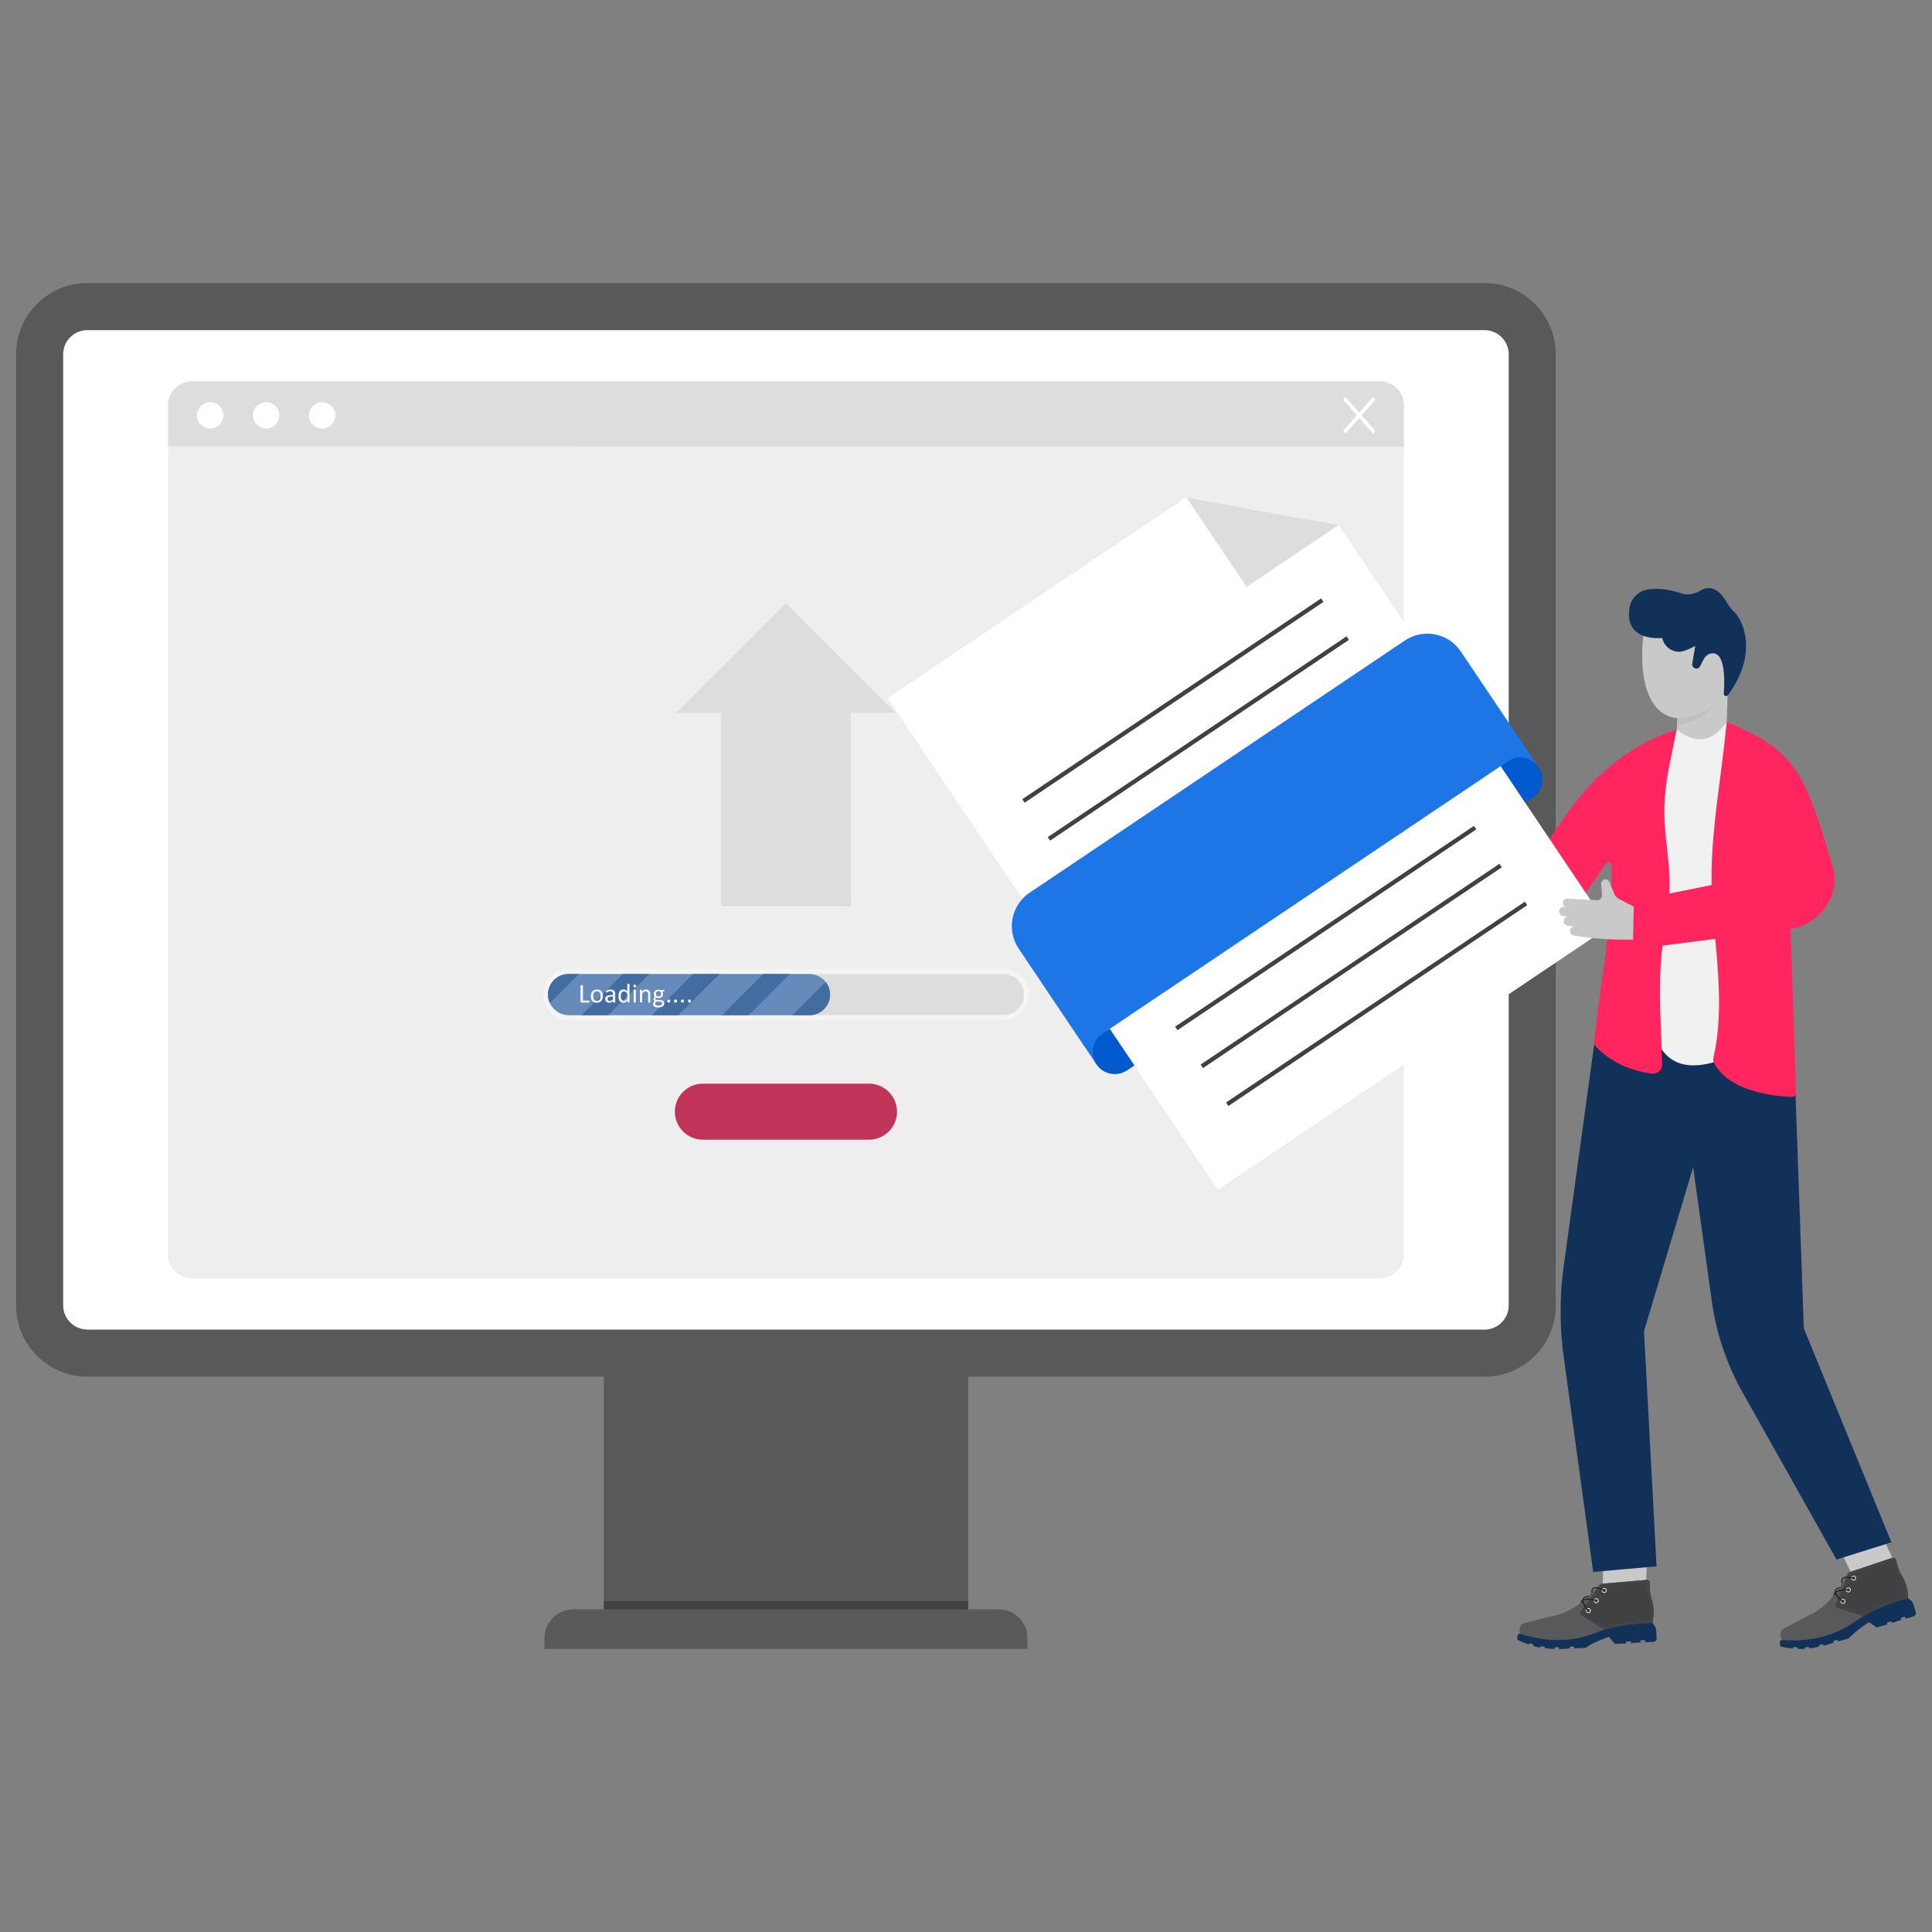 <?xml version="1.0" encoding="UTF-8"?> <svg xmlns="http://www.w3.org/2000/svg" viewBox="0 0 3000 3000" id="Uploadfile"><rect x="0" y="0" width="3000" height="3000" fill="#808080" stroke="none"/><rect width="565.7" height="457.9" x="937.6" y="2064.2" fill="#58595b" class="color58595b svgShape"></rect><rect width="565.7" height="35.9" x="937.6" y="2486.2" fill="#404142" class="color414042 svgShape"></rect><path fill="#58595b" d="M1595.4,2560.6H845.5v-17c0-24.6,20-44.6,44.6-44.6h660.7c24.6,0,44.6,20,44.6,44.6V2560.6z" class="color58595b svgShape"></path><g fill="#000000" class="color000000 svgShape"><path fill="#58595b" d="M2305.2,2137.7H135.7C74.6,2137.7,25,2088.1,25,2027V550.2c0-61.2,49.6-110.7,110.7-110.7h2169.4 c61.2,0,110.7,49.6,110.7,110.7V2027C2415.9,2088.1,2366.3,2137.7,2305.2,2137.7z" class="color58595b svgShape"></path><path fill="#ffffff" d="M135.7,2064.5c-20.7,0-37.6-16.8-37.6-37.6V550.2c0-20.7,16.8-37.6,37.6-37.6h2169.4 c20.7,0,37.6,16.8,37.6,37.6V2027c0,20.7-16.8,37.6-37.6,37.6H135.7z" class="colorffffff svgShape"></path></g><g fill="#000000" class="color000000 svgShape"><path fill="#eeeeee" d="M2179.9,629.3v1318.6c0,20.5-16.6,37.2-37.2,37.2H298.2c-20.5,0-37.2-16.6-37.2-37.2V629.3 c0-20.5,16.7-37.2,37.2-37.2h1844.5C2163.3,592.1,2179.9,608.8,2179.9,629.3z" class="coloreeeeee svgShape"></path><path fill="#dddddd" d="M2179.9,629.3v64.1H261v-64.1c0-20.5,16.7-37.2,37.2-37.2h1844.5C2163.3,592.1,2179.9,608.8,2179.9,629.3 z" class="colore0e0e0 svgShape"></path><g fill="#000000" class="color000000 svgShape"><circle cx="326.3" cy="645" r="20.5" fill="#ffffff" transform="rotate(-67.5 326.298 644.962)" class="colorffffff svgShape"></circle><path fill="#ffffff" d="M433.7 645c0 11.3-9.2 20.5-20.5 20.5-11.3 0-20.5-9.2-20.5-20.5 0-11.3 9.2-20.5 20.5-20.5C424.5 624.5 433.7 633.6 433.7 645zM520.6 645c0 11.3-9.2 20.5-20.5 20.5s-20.5-9.2-20.5-20.5c0-11.3 9.2-20.5 20.5-20.5S520.6 633.6 520.6 645z" class="colorffffff svgShape"></path><g fill="#000000" class="color000000 svgShape"><path fill="#ffffff" d="M2132.3,672.4c-0.8,0-1.6-0.3-2.1-1l-43.3-49.2c-1-1.2-0.9-2.9,0.3-4c1.2-1,2.9-0.9,4,0.3l43.3,49.2 c1,1.2,0.9,2.9-0.3,4C2133.6,672.2,2133,672.4,2132.3,672.4z" class="colorffffff svgShape"></path><path fill="#ffffff" d="M2089,672.4c-0.7,0-1.3-0.2-1.9-0.7c-1.2-1-1.3-2.8-0.3-4l43.3-49.2c1-1.2,2.8-1.3,4-0.3 c1.2,1,1.3,2.8,0.3,4l-43.3,49.2C2090.6,672.1,2089.8,672.4,2089,672.4z" class="colorffffff svgShape"></path></g></g></g><g fill="#000000" class="color000000 svgShape"><rect width="201.4" height="321.6" x="1119.8" y="1085.9" fill="#dddddd" class="colore0e0e0 svgShape"></rect><polygon fill="#dddddd" points="1390.6 1107 1050.3 1107 1220.4 936.8" class="colore0e0e0 svgShape"></polygon><g fill="#000000" class="color000000 svgShape"><path fill="#f5f5f5" d="M1558,1583.8H882.9c-21.8,0-39.5-17.7-39.5-39.5l0,0c0-21.8,17.7-39.5,39.5-39.5H1558 c21.8,0,39.5,17.7,39.5,39.5l0,0C1597.5,1566.2,1579.8,1583.8,1558,1583.8z" class="colorf5f5f5 svgShape"></path><path fill="#dddddd" d="M882.9,1576.4c-17.6,0-32-14.3-32-32c0-17.6,14.3-32,32-32H1558c17.6,0,32,14.3,32,32 c0,17.6-14.3,32-32,32H882.9z" class="colore0e0e0 svgShape"></path><path fill="#668bbb" d="M1288.9,1544.4c0,17.7-14.3,32-32,32H883.6c-13,0-24.4-7.6-29.7-18.6c-1.8-3.8-2.8-8-3-12.4 c-0.5-18.1,14-32.9,32-32.9h374c10.2,0,19.3,4.8,25.2,12.3C1286.3,1530.1,1288.9,1537,1288.9,1544.4z" class="color66bb6a svgShape"></path><g fill="#000000" class="color000000 svgShape"><path fill="#436ca0" d="M899.2,1512.4l-45.3,45.3c-1.8-3.8-2.8-8-3-12.4c-0.5-18.1,14-32.9,32-32.9H899.2z" class="color43a047 svgShape"></path><polygon fill="#436ca0" points="1008.3 1512.4 944.4 1576.4 903 1576.4 967 1512.4" class="color43a047 svgShape"></polygon><polygon fill="#436ca0" points="1117.5 1512.4 1053.5 1576.4 1012.2 1576.4 1076.1 1512.4" class="color43a047 svgShape"></polygon><polygon fill="#436ca0" points="1226.6 1512.4 1162.6 1576.4 1121.3 1576.4 1185.2 1512.4" class="color43a047 svgShape"></polygon><path fill="#436ca0" d="M1288.9,1544.4c0,17.7-14.3,32-32,32h-26.5l51.7-51.7C1286.3,1530.1,1288.9,1537,1288.9,1544.4z" class="color43a047 svgShape"></path></g><g fill="#000000" class="color000000 svgShape"><path fill="#f5f5f5" d="M915.2 1555.1c0 .3 0 .5 0 .7 0 .2-.1.3-.1.5-.1.1-.1.2-.2.3-.1.1-.2.1-.3.1h-11.9c-.3 0-.6-.1-.9-.3-.3-.2-.4-.6-.4-1.1v-24.9c0-.1 0-.2.1-.3.1-.1.2-.1.3-.2.1 0 .3-.1.6-.1.2 0 .5-.1.9-.1.3 0 .6 0 .9.1.2 0 .4.1.6.1.1 0 .2.1.3.2.1.1.1.2.1.3v23.3h9.6c.1 0 .2 0 .3.1.1.1.2.2.2.3.1.1.1.3.1.5C915.2 1554.6 915.2 1554.8 915.2 1555.1zM936.2 1546.6c0 1.5-.2 2.9-.6 4.2-.4 1.3-1 2.4-1.8 3.3-.8.9-1.8 1.7-3 2.2-1.2.5-2.6.8-4.2.8-1.5 0-2.9-.2-4-.7-1.1-.5-2.1-1.1-2.9-2-.8-.9-1.3-1.9-1.7-3.2-.4-1.2-.6-2.7-.6-4.2 0-1.5.2-2.9.6-4.2.4-1.3 1-2.4 1.8-3.3.8-.9 1.8-1.6 3-2.2 1.2-.5 2.6-.8 4.2-.8 1.5 0 2.9.2 4 .7 1.1.5 2.1 1.1 2.9 2 .8.9 1.3 1.9 1.7 3.2C936 1543.6 936.2 1545 936.2 1546.6zM932.6 1546.8c0-1-.1-2-.3-2.9-.2-.9-.5-1.7-.9-2.4-.4-.7-1-1.2-1.8-1.6-.7-.4-1.7-.6-2.8-.6-1 0-1.9.2-2.6.5-.7.4-1.3.9-1.8 1.5-.5.7-.8 1.4-1.1 2.3-.2.9-.3 1.9-.3 3 0 1 .1 2 .3 2.9.2.9.5 1.7.9 2.4.4.7 1 1.2 1.8 1.6.7.4 1.7.6 2.8.6 1 0 1.9-.2 2.6-.5.7-.4 1.3-.9 1.8-1.5.5-.7.8-1.4 1-2.3C932.5 1548.9 932.6 1547.9 932.6 1546.8zM955.3 1556.2c0 .2-.1.3-.2.4s-.3.1-.5.2c-.2 0-.5.1-.9.1-.4 0-.6 0-.9-.1-.2 0-.4-.1-.5-.2-.1-.1-.1-.2-.1-.4v-1.9c-.8.9-1.7 1.6-2.7 2-1 .5-2.1.7-3.2.7-1 0-1.9-.1-2.7-.4-.8-.3-1.5-.6-2-1.1-.6-.5-1-1.1-1.3-1.8-.3-.7-.5-1.5-.5-2.4 0-1.1.2-2 .6-2.7.4-.8 1-1.4 1.8-1.9.8-.5 1.8-.9 3-1.2 1.2-.3 2.5-.4 3.9-.4h2.6v-1.5c0-.7-.1-1.4-.2-1.9-.2-.6-.4-1-.7-1.4-.3-.4-.8-.6-1.3-.8-.5-.2-1.2-.3-2-.3-.8 0-1.6.1-2.3.3-.7.2-1.3.4-1.8.7-.5.2-.9.5-1.3.7-.3.2-.6.3-.8.3-.1 0-.2 0-.3-.1-.1-.1-.2-.1-.2-.2-.1-.1-.1-.3-.1-.4 0-.2 0-.4 0-.6 0-.3 0-.6.1-.8 0-.2.2-.4.4-.6.2-.2.5-.4 1-.6.5-.2 1-.5 1.6-.7.6-.2 1.2-.4 2-.5.7-.1 1.4-.2 2.1-.2 1.3 0 2.5.2 3.4.5.9.3 1.7.8 2.3 1.3.6.6 1 1.3 1.3 2.2.3.9.4 1.9.4 3.1V1556.2zM951.9 1547.6H949c-.9 0-1.8.1-2.5.2-.7.2-1.3.4-1.7.7-.5.3-.8.7-1 1.1-.2.4-.3.9-.3 1.5 0 1 .3 1.7.9 2.3.6.6 1.5.9 2.6.9.9 0 1.7-.2 2.5-.7.8-.5 1.6-1.2 2.4-2.1V1547.6zM977.6 1556.1c0 .1 0 .2-.1.3 0 .1-.1.1-.2.2-.1 0-.3.1-.5.1-.2 0-.4 0-.7 0-.3 0-.5 0-.7 0-.2 0-.4-.1-.5-.1-.1 0-.2-.1-.3-.2-.1-.1-.1-.2-.1-.3v-2.5c-1 1.1-2 1.9-3.1 2.5-1.1.6-2.2.9-3.5.9-1.4 0-2.5-.3-3.5-.8-1-.5-1.8-1.3-2.4-2.2-.6-.9-1-2-1.3-3.2-.3-1.2-.4-2.5-.4-3.9 0-1.6.2-3.1.5-4.4.3-1.3.9-2.4 1.5-3.3.7-.9 1.5-1.6 2.5-2.1 1-.5 2.2-.7 3.5-.7 1.1 0 2.1.2 3 .7.9.5 1.8 1.2 2.7 2.1v-10.9c0-.1 0-.2.1-.3 0-.1.1-.2.3-.2.1 0 .3-.1.5-.1.2 0 .5-.1.8-.1.3 0 .6 0 .9.1.2 0 .4.1.5.1.1 0 .2.1.3.2.1.1.1.2.1.3V1556.1zM974.2 1543c-.9-1.2-1.8-2-2.7-2.6-.9-.6-1.8-.9-2.7-.9-.9 0-1.6.2-2.2.6-.6.4-1.1 1-1.5 1.6-.4.7-.7 1.4-.8 2.3-.2.9-.3 1.7-.3 2.6 0 .9.1 1.9.2 2.8.1.9.4 1.7.8 2.4.4.7.8 1.3 1.4 1.7.6.4 1.3.6 2.2.6.5 0 .9-.1 1.3-.2.4-.1.9-.3 1.3-.6.4-.3.9-.7 1.4-1.1.5-.5 1-1 1.5-1.7V1543zM987.8 1531.1c0 .8-.2 1.4-.5 1.6-.3.3-.9.4-1.7.4-.8 0-1.4-.1-1.7-.4-.3-.3-.4-.8-.4-1.6 0-.8.2-1.3.5-1.6.3-.3.9-.4 1.7-.4.8 0 1.4.1 1.7.4C987.7 1529.8 987.8 1530.3 987.8 1531.1zM987.4 1556.1c0 .1 0 .2-.1.3-.1.1-.1.1-.3.2-.1.1-.3.1-.5.1-.2 0-.5 0-.9 0-.3 0-.6 0-.8 0-.2 0-.4-.1-.5-.1-.1-.1-.2-.1-.3-.2 0-.1-.1-.2-.1-.3v-18.7c0-.1 0-.2.1-.3 0-.1.1-.2.3-.2.1-.1.3-.1.5-.1.2 0 .5 0 .8 0 .3 0 .6 0 .9 0 .2 0 .4.1.5.1.1.1.2.1.3.2.1.1.1.2.1.3V1556.1zM1009.9 1556.1c0 .1 0 .2-.1.3-.1.1-.1.1-.3.2-.1.1-.3.1-.5.1-.2 0-.5 0-.8 0-.3 0-.6 0-.9 0-.2 0-.4-.1-.5-.1-.1-.1-.2-.1-.3-.2-.1-.1-.1-.2-.1-.3v-11c0-1.1-.1-1.9-.2-2.6-.2-.7-.4-1.2-.7-1.7-.3-.5-.7-.8-1.2-1.1-.5-.2-1.1-.4-1.8-.4-.9 0-1.7.3-2.6.9-.9.6-1.8 1.5-2.7 2.7v13.1c0 .1 0 .2-.1.3-.1.1-.1.1-.3.2-.1.1-.3.1-.5.1-.2 0-.5 0-.9 0-.3 0-.6 0-.8 0-.2 0-.4-.1-.5-.1-.1-.1-.2-.1-.3-.2 0-.1-.1-.2-.1-.3v-18.7c0-.1 0-.2.1-.3 0-.1.1-.1.2-.2.1-.1.3-.1.5-.1.2 0 .4 0 .8 0 .3 0 .6 0 .8 0 .2 0 .4.1.5.1.1.1.2.1.2.2 0 .1.1.2.1.3v2.5c1.1-1.2 2.1-2 3.1-2.6 1-.5 2.1-.8 3.2-.8 1.2 0 2.3.2 3.1.6.9.4 1.5 1 2.1 1.7.5.7.9 1.5 1.1 2.5.2.9.3 2.1.3 3.4V1556.1zM1031.7 1538.3c0 .5-.1.8-.2 1-.1.2-.3.3-.5.3h-2.7c.5.5.8 1 1 1.7.2.6.3 1.2.3 1.9 0 1.1-.2 2-.5 2.9-.3.8-.8 1.5-1.5 2.1-.6.6-1.4 1-2.3 1.3-.9.3-1.9.5-3 .5-.8 0-1.5-.1-2.2-.3-.7-.2-1.2-.5-1.6-.8-.2.2-.5.5-.6.9-.2.3-.2.7-.2 1.1 0 .5.2.9.7 1.2.4.3 1 .5 1.8.5l4.9.2c.9 0 1.8.2 2.6.4.8.2 1.4.6 2 1 .6.4 1 .9 1.3 1.6.3.6.5 1.3.5 2.2 0 .9-.2 1.7-.5 2.5-.4.8-.9 1.5-1.7 2-.7.6-1.7 1.1-2.8 1.4-1.2.3-2.5.5-4.1.5-1.5 0-2.8-.1-3.9-.4-1.1-.3-1.9-.6-2.6-1.1-.7-.4-1.2-1-1.5-1.6-.3-.6-.5-1.3-.5-2 0-.5.1-.9.2-1.3.1-.4.3-.8.5-1.2.2-.4.5-.8.9-1.1.3-.4.7-.7 1.2-1-.7-.3-1.2-.8-1.5-1.3-.3-.5-.5-1.1-.5-1.7 0-.8.2-1.6.5-2.3.3-.7.8-1.3 1.3-1.8-.4-.5-.8-1.1-1-1.7-.2-.6-.4-1.4-.4-2.3 0-1.1.2-2 .5-2.9.4-.8.9-1.6 1.5-2.1.6-.6 1.4-1 2.3-1.3.9-.3 1.9-.5 2.9-.5.6 0 1.1 0 1.6.1.5.1 1 .1 1.4.3h5.7c.2 0 .4.1.5.3C1031.7 1537.5 1031.7 1537.8 1031.7 1538.3zM1028.1 1558c0-.8-.3-1.4-1-1.9-.7-.4-1.5-.7-2.7-.7l-4.8-.2c-.4.3-.8.7-1.1 1-.3.3-.5.6-.7.9-.2.3-.3.6-.3.8-.1.3-.1.6-.1.9 0 .9.5 1.6 1.4 2 .9.5 2.2.7 3.8.7 1 0 1.9-.1 2.6-.3.7-.2 1.3-.5 1.7-.8.4-.3.7-.7.9-1.1C1028 1559 1028.1 1558.5 1028.1 1558zM1026.4 1543.2c0-1.3-.4-2.3-1-3-.7-.7-1.7-1.1-3-1.1-.7 0-1.2.1-1.7.3-.5.2-.9.5-1.2.9-.3.4-.6.8-.7 1.3-.2.5-.2 1-.2 1.6 0 1.2.4 2.2 1 2.9.7.7 1.7 1.1 2.9 1.1.7 0 1.3-.1 1.8-.3.5-.2.9-.5 1.2-.9.3-.4.6-.8.7-1.3C1026.3 1544.3 1026.4 1543.8 1026.4 1543.2zM1040.6 1554.4c0 1-.2 1.6-.5 2-.3.3-.9.5-1.8.5-.8 0-1.4-.2-1.7-.5-.3-.3-.5-1-.5-1.9 0-1 .2-1.6.5-2 .3-.3.9-.5 1.8-.5.8 0 1.4.2 1.7.5C1040.4 1552.8 1040.6 1553.4 1040.6 1554.4zM1051.3 1554.4c0 1-.2 1.6-.5 2-.3.3-.9.5-1.8.5-.8 0-1.4-.2-1.7-.5-.3-.3-.5-1-.5-1.9 0-1 .2-1.6.5-2 .3-.3.9-.5 1.8-.5.8 0 1.4.2 1.7.5C1051.1 1552.8 1051.3 1553.4 1051.3 1554.4zM1062 1554.4c0 1-.2 1.6-.5 2-.3.3-.9.5-1.8.5-.8 0-1.4-.2-1.7-.5-.3-.3-.5-1-.5-1.9 0-1 .2-1.6.5-2 .3-.3.9-.5 1.8-.5.8 0 1.4.2 1.7.5C1061.9 1552.8 1062 1553.4 1062 1554.4zM1072.8 1554.4c0 1-.2 1.6-.5 2-.3.3-.9.5-1.8.5-.8 0-1.4-.2-1.7-.5-.3-.3-.5-1-.5-1.9 0-1 .2-1.6.5-2 .3-.3.9-.5 1.8-.5.8 0 1.4.2 1.7.5C1072.6 1552.8 1072.8 1553.4 1072.8 1554.4z" class="colorf5f5f5 svgShape"></path></g><path fill="#c03459" d="M1349.4,1769.7h-258c-24,0-43.5-19.5-43.5-43.5l0,0c0-24,19.5-43.5,43.5-43.5h258 c24,0,43.5,19.5,43.5,43.5l0,0C1393,1750.2,1373.5,1769.7,1349.4,1769.7z" class="coloref5350 svgShape"></path></g></g><g fill="#000000" class="color000000 svgShape"><path fill="#c9c9c9" d="M2603.6,1132.6c28.5,48.7,54.4,43.9,77.7-11.5l1.7-56l-74.5,4.9L2603.6,1132.6z" class="colorf7c19b svgShape"></path><path fill="#c9c9c9" d="M2552.5,980.9c0,0-12.8,78.8,18.7,116.8c16.4,19.7,45.2,23.5,66.6,9.5c16.4-10.7,39.9-30,55.7-59.3 c1.4-2.5-15.7-68.6-15.7-68.6l-20-20l-62.5,2.5L2552.5,980.9z" class="colorf7c19b svgShape"></path><path fill="#123159" d="M2627.7,1030.6l4.7-27.7c0,0-7.4,4.5-16.9,7.7c-13.8,4.7-28.7-2.8-33.4-16.6l-1.2-3.4c0,0-59.2,7.4-50.6-46.9 c2.2-13.7,12.4-25,26-27.9c12.1-2.6,30-2.4,55.9,5.9c9.7,3.1,20.3,0.2,29.1-5c9.5-5.7,25.3-8,41.2,20.4c2.8,4.9,6.2,9.4,10.5,13.2 c11.8,10.5,39,62.9-9.9,129.1c-2.1,2.9-6.6,1.2-6.4-2.3c1.6-21.8,2.3-65.8-19.2-62.5c-5.2,0.8-9.5,4.3-11.9,8.9l-5.8,11.2 c-1.6,3.1-5.3,4.3-8.5,2.9l0,0C2628.7,1036.3,2627.2,1033.4,2627.7,1030.6z" class="color333333 svgShape"></path><path fill="#c9c9c9" d="M2236.5,1276.8l-14.4-24.1c-2.3-3.8-2.9-8.4-1.7-12.7l5.3-18.5c1-3.5-1-7.2-4.5-8.2l0,0 c-2.9-0.9-6,0.2-7.6,2.7l-9.3,14.4c-2.5,3.8-7.8,4.6-11.2,1.6l-34.9-29.9c-2.7-2.3-6.8-2.1-9.2,0.6l0,0c-2.4,2.6-2.3,6.6,0.2,9.1 l18.1,18.4l-20.5-20.7c-3-3-7.9-2.8-10.6,0.4l0,0c-2.5,2.9-2.3,7.2,0.5,9.9l31,29.8l-24.6-23.9c-2.9-2.8-7.5-2.7-10.2,0.2l0,0 c-2.7,2.9-2.6,7.4,0.3,10.1l33.6,31.3l-25.4-23.8c-2.8-2.7-7.3-2.6-10,0.2l0,0c-2.6,2.7-2.7,7-0.2,9.8c19,21,42.7,41.3,69.2,61.1 L2236.5,1276.8z" class="colorf7c19b svgShape"></path><rect width="68" height="103.7" x="2864.8" y="2362.6" fill="#c9c9c9" transform="rotate(154.622 2898.802 2414.505)" class="colorf7c19b svgShape"></rect><path fill="#123159" d="M2949.2,2471.8l13.7,9.7l3.9,3.4c2.3,1.9,3.9,4.5,4.7,7.4l3.3,11.1c0.8,2.8-0.8,5.7-3.5,6.5l-12.3,3.6 l-0.9-3.2l-6.7,2l0.9,3.1l-14.7,4.7l-0.8-2.6l-7,2.1l0.8,2.8l-16.6,4.8l-11.7-8.3c-12.1,7.7-22.6,15.9-31.1,24.8 c-0.4,0.5-17.1,5.5-17.3,5.1l-0.7-2.5l-6.5,1.9l0.7,2.5c-5.3,2-10.6,3.6-16,4.7l-0.8-2.6l-6.4,1.9l0.6,2.1 c-5.6,1.6-10.7,2.5-15.4,2.5l-0.6-2.1l-6.6,1.1l0.5,1.8c-3.9,0.6-7.7,0.6-11.4,0.2l-0.3-2.2l-6.4-0.7l-0.6,2.4 c-6.9-0.7-13.3-1.7-19.1-3.1c0,0-3.5-8.2,1.6-10.2l65.3-27.3l83.2-37.4L2949.2,2471.8z" class="color333333 svgShape"></path><path fill="#58595b" d="M2960.1,2462c1.2,4.1,2,8.4,2.3,12.8l0.5,6.8c-26.1,7.2-49.7,16.2-69.7,28.1c-4.2,2.5-8.2,5-12,7.7 c-32.8,23.4-71.2,32.5-114.5,29.2l-1.8-6.1c-1.3-4.5,0.7-9.3,4.8-11.5l27.2-14.4c4.8-2.6,9.7-5,14.6-7.5 c13.7-7,25.4-16.7,35.4-28.8c0.5-0.7,1.1-1.3,1.6-2c0.3-0.4,0.6-0.8,0.9-1.2c2.6,6.1,11,12.1,11.5,12.4c0.3,0.2,0.6,0.2,0.8,0.1 c0.1-0.1,0.3-0.2,0.3-0.3c0.3-0.4,0.2-0.9-0.2-1.2c-3-2.1-9.7-7.8-11.2-12.6c0.2-0.3,0.4-0.6,0.7-0.9c4.7-2.9,13.8-3.4,17.6-3.3 c0.5,0,0.9-0.4,0.9-0.8c0-0.5-0.4-0.9-0.8-0.9c-0.5,0-9.3-0.2-15.7,2.2c0.8-1.1,1.5-2.2,2.3-3.3c0.5-0.7,0.9-1.4,1.4-2.2 c1-1.6,2-3.2,2.9-4.8c0.4-0.6,0.8-1.3,1.2-2c1.4-2.4,2.7-4.9,4-7.5c4.2-0.9,10.2,0.4,12.8,1.2c0.5,0.1,0.9-0.1,1.1-0.6 c0.1-0.4-0.1-0.9-0.6-1.1c-0.4-0.1-7-2.1-12.4-1.5c0.5-1,1-2.1,1.5-3.1c0.8-1.7,2.3-3.1,4.1-3.7l66.6-22.3 c2.4-0.8,5.1,0.6,5.7,3.1l2.1,8c1.5,5.9,4,11.6,7.2,16.8C2956.3,2451.7,2958.5,2456.7,2960.1,2462z" class="color58595b svgShape"></path><path fill="#1f2123" d="M2862.2 2487.3c-.1.1-.2.2-.3.3-.3.1-.6.1-.8-.1-.4-.3-8.8-6.3-11.5-12.4.4-.5.8-1 1.2-1.6 1.5 4.8 8.3 10.5 11.2 12.6C2862.4 2486.4 2862.5 2486.9 2862.2 2487.3zM2869.9 2468.5c0 .5-.4.8-.9.8-3.9-.1-13 .4-17.6 3.3.7-.9 1.4-1.9 2-2.8 6.4-2.4 15.1-2.2 15.7-2.2C2869.6 2467.6 2870 2468 2869.9 2468.5z" class="color231f20 svgShape"></path><path fill="#303030" d="M2879.1,2450.7c-0.1,0.4-0.6,0.7-1.1,0.6c-2.6-0.8-8.6-2.1-12.8-1.2c0.3-0.6,0.6-1.2,0.9-1.9 c5.4-0.6,12,1.3,12.4,1.5C2879,2449.8,2879.2,2450.3,2879.1,2450.7z" class="color303030 svgShape"></path><path fill="#404142" d="M2960.1,2462c1.2,4.1,2,8.4,2.3,12.8l0.5,6.8c-26.1,7.2-49.7,16.2-69.7,28.1l-40.1-13.2 c-2.3-0.8-3.5-3.3-2.5-5.6l21.2-49.5l66.6-22.3c2.4-0.8,5.1,0.6,5.7,3.1l2.1,8c1.5,5.9,4,11.6,7.2,16.8 C2956.3,2451.7,2958.5,2456.7,2960.1,2462z" class="color414042 svgShape"></path><polygon fill="#58595b" points="2873.9 2444.1 2873.2 2443.8 2873.5 2443.1 2874.1 2442.9 2874.4 2443.6 2874.1 2443.8" class="color58595b svgShape"></polygon><path fill="#58595b" d="M2960,2478.4l-0.8,0.1l-0.1-1l0.8-0.1L2960,2478.4z M2959.9,2476.4l-0.8,0.1l-0.1-1l0.8-0.1 L2959.9,2476.4z M2959.7,2474.4l-0.8,0.1c0-0.3-0.1-0.7-0.1-1l0.8-0.1C2959.6,2473.7,2959.7,2474,2959.7,2474.4z M2959.5,2472.3l-0.8,0.1c0-0.3-0.1-0.7-0.1-1l0.7-0.1C2959.4,2471.7,2959.5,2472,2959.5,2472.3z M2959.2,2470.3l-0.7,0.1 c-0.1-0.3-0.1-0.7-0.2-1l0.7-0.1C2959.1,2469.6,2959.2,2470,2959.2,2470.3z M2958.9,2468.3l-0.7,0.1c-0.1-0.3-0.1-0.7-0.2-1 l0.7-0.2C2958.8,2467.6,2958.8,2468,2958.9,2468.3z M2958.5,2466.3l-0.7,0.2c-0.1-0.3-0.1-0.7-0.2-1l0.7-0.2 C2958.3,2465.6,2958.4,2466,2958.5,2466.3z M2958,2464.3l-0.7,0.2c-0.1-0.3-0.2-0.6-0.3-1l0.7-0.2 C2957.8,2463.7,2957.9,2464,2958,2464.3z M2956.7,2462.6c-0.1-0.3-0.2-0.6-0.3-1l0.7-0.2c0.1,0.3,0.2,0.6,0.3,1 L2956.7,2462.6z M2956.1,2460.6c-0.1-0.3-0.2-0.6-0.3-1l0.7-0.3c0.1,0.3,0.2,0.6,0.3,1L2956.1,2460.6z M2955.4,2458.7 c-0.1-0.3-0.2-0.6-0.4-0.9l0.7-0.3c0.1,0.3,0.2,0.6,0.4,1L2955.4,2458.7z M2954.7,2456.9c-0.1-0.3-0.3-0.6-0.4-0.9l0.7-0.3 c0.1,0.3,0.3,0.6,0.4,0.9L2954.7,2456.9z M2953.9,2455c-0.1-0.3-0.3-0.6-0.4-0.9l0.7-0.3c0.1,0.3,0.3,0.6,0.4,0.9 L2953.9,2455z M2953,2453.2c-0.2-0.3-0.3-0.6-0.5-0.9l0.7-0.3c0.2,0.3,0.3,0.6,0.5,0.9L2953,2453.2z M2952.1,2451.4 c-0.2-0.3-0.3-0.6-0.5-0.9l0.7-0.4c0.2,0.3,0.3,0.6,0.5,0.9L2952.1,2451.4z M2951.1,2449.7c-0.2-0.3-0.3-0.6-0.5-0.9l0.6-0.4 c0.2,0.3,0.4,0.6,0.5,0.9L2951.1,2449.7z M2950,2447.9c-0.2-0.3-0.3-0.6-0.5-0.9l0.7-0.4c0.2,0.3,0.3,0.6,0.5,0.9 L2950,2447.9z M2949,2446.2c-0.2-0.3-0.3-0.6-0.5-0.9l0.7-0.4c0.2,0.3,0.3,0.6,0.5,0.9L2949,2446.2z M2948.1,2444.4 c-0.2-0.3-0.3-0.6-0.5-0.9l0.7-0.3c0.1,0.3,0.3,0.6,0.5,0.9L2948.1,2444.4z M2947.2,2442.5c-0.1-0.3-0.3-0.6-0.4-0.9l0.7-0.3 c0.1,0.3,0.3,0.6,0.4,0.9L2947.2,2442.5z M2946.3,2440.7c-0.1-0.3-0.3-0.6-0.4-0.9l0.7-0.3c0.1,0.3,0.3,0.6,0.4,0.9 L2946.3,2440.7z M2945.5,2438.8c-0.1-0.3-0.2-0.6-0.4-1l0.7-0.3c0.1,0.3,0.2,0.6,0.4,0.9L2945.5,2438.8z M2944.8,2436.9 c-0.1-0.3-0.2-0.6-0.3-1l0.7-0.2c0.1,0.3,0.2,0.6,0.3,1L2944.8,2436.9z M2944.1,2435c-0.1-0.3-0.2-0.6-0.3-1l0.7-0.2 c0.1,0.3,0.2,0.6,0.3,1L2944.1,2435z M2944.3,2432.8l-0.7,0.2c-0.1-0.3-0.2-0.7-0.3-1l0.7-0.2 C2944.1,2432.2,2944.2,2432.5,2944.3,2432.8z M2943.7,2430.9l-0.7,0.2l-0.3-1l0.7-0.2L2943.7,2430.9z M2943.2,2428.9 l-0.7,0.2l-0.3-1l0.7-0.2L2943.2,2428.9z M2942.7,2426.9l-0.7,0.2l-0.3-1l0.7-0.2L2942.7,2426.9z M2942.2,2425l-0.7,0.2 l-0.3-1l0.7-0.2L2942.2,2425z M2875.3,2443.3l-0.2-0.7l1-0.3l0.2,0.7L2875.3,2443.3z M2877.3,2442.7l-0.2-0.7l1-0.3l0.2,0.7 L2877.3,2442.7z M2879.2,2442l-0.2-0.7l1-0.3l0.2,0.7L2879.2,2442z M2881.1,2441.4l-0.2-0.7l1-0.3l0.2,0.7L2881.1,2441.4z M2883.1,2440.7l-0.2-0.7l1-0.3l0.2,0.7L2883.1,2440.7z M2885,2440.1l-0.2-0.7l1-0.3l0.2,0.7L2885,2440.1z M2886.9,2439.5 l-0.2-0.7l1-0.3l0.2,0.7L2886.9,2439.5z M2888.8,2438.8l-0.2-0.7l1-0.3l0.2,0.7L2888.8,2438.8z M2890.8,2438.2l-0.2-0.7 l1-0.3l0.2,0.7L2890.8,2438.2z M2892.8,2437.5l-0.3-0.7l1-0.3l0.2,0.7L2892.8,2437.5z M2941,2423.3c-0.1-0.3-0.3-0.5-0.5-0.7 l0.5-0.6c0.3,0.3,0.5,0.6,0.7,0.9L2941,2423.3z M2894.6,2436.9l-0.2-0.7l1-0.3l0.2,0.7L2894.6,2436.9z M2896.5,2436.2 l-0.2-0.7l1-0.3l0.2,0.7L2896.5,2436.2z M2898.6,2435.6l-0.3-0.7l1-0.3l0.2,0.7L2898.6,2435.6z M2900.5,2434.9l-0.3-0.7 l1-0.3l0.2,0.7L2900.5,2434.9z M2902.4,2434.3l-0.3-0.7l1-0.3l0.2,0.7L2902.4,2434.3z M2904.3,2433.6l-0.3-0.7l1-0.3l0.2,0.7 L2904.3,2433.6z M2906.2,2433l-0.2-0.7l1-0.3l0.2,0.7L2906.2,2433z M2908.1,2432.4l-0.2-0.7l1-0.3l0.2,0.7L2908.1,2432.4z M2910,2431.7l-0.2-0.7l1-0.3l0.2,0.7L2910,2431.7z M2911.9,2431.1l-0.2-0.7l1-0.3l0.2,0.7L2911.9,2431.1z M2913.9,2430.4 l-0.2-0.7l1-0.3l0.2,0.7L2913.9,2430.4z M2915.8,2429.8l-0.2-0.7l1-0.3l0.2,0.7L2915.8,2429.8z M2917.7,2429.1l-0.2-0.7 l1-0.3l0.2,0.7L2917.7,2429.1z M2919.6,2428.5l-0.2-0.7l1-0.3l0.2,0.7L2919.6,2428.5z M2921.6,2427.9l-0.2-0.7l1-0.3l0.2,0.7 L2921.6,2427.9z M2923.5,2427.2l-0.2-0.7l1-0.3l0.2,0.7L2923.5,2427.2z M2925.4,2426.6l-0.2-0.7l1-0.3l0.2,0.7L2925.4,2426.6 z M2927.3,2425.9l-0.2-0.7l1-0.3l0.2,0.7L2927.3,2425.9z M2929.3,2425.3l-0.2-0.7l1-0.3l0.2,0.7L2929.3,2425.3z M2939.7,2422.2c-0.3-0.1-0.6-0.1-0.8-0.1l-0.1-0.7c0.4-0.1,0.8,0,1.2,0.1L2939.7,2422.2z M2931.2,2424.6l-0.2-0.7l1-0.3 l0.2,0.7L2931.2,2424.6z M2933.1,2424l-0.2-0.7l1-0.3l0.2,0.7L2933.1,2424z M2935.1,2423.3l-0.2-0.7l1-0.3l0.2,0.7 L2935.1,2423.3z M2937,2422.7l-0.2-0.7l1-0.3l0.2,0.7L2937,2422.7z" class="color58595b svgShape"></path><polygon fill="#58595b" points="2960.1 2480.1 2959.3 2480.3 2959.1 2479.6 2959.3 2479.6 2959.3 2479.4 2960.1 2479.3" class="color58595b svgShape"></polygon><path fill="#58595b" d="M2894.6,2506.3l-0.4-0.7l0.9-0.5l0.4,0.7L2894.6,2506.3z M2896.3,2505.3l-0.4-0.7l0.9-0.5l0.4,0.7 L2896.3,2505.3z M2898.1,2504.3l-0.4-0.7l0.9-0.5l0.4,0.7L2898.1,2504.3z M2899.8,2503.4l-0.4-0.7l0.9-0.5l0.4,0.7 L2899.8,2503.4z M2901.6,2502.4l-0.4-0.7l0.9-0.5l0.3,0.7L2901.6,2502.4z M2903.4,2501.5l-0.3-0.7l0.9-0.5l0.3,0.7 L2903.4,2501.5z M2905.1,2500.6l-0.3-0.7l0.9-0.4l0.3,0.7L2905.1,2500.6z M2906.9,2499.7l-0.3-0.7l0.9-0.4l0.3,0.7 L2906.9,2499.7z M2908.7,2498.9l-0.3-0.7l0.9-0.4l0.3,0.7L2908.7,2498.9z M2910.5,2498l-0.3-0.7l0.9-0.4l0.3,0.7L2910.5,2498 z M2912.4,2497.2l-0.3-0.7l0.9-0.4l0.3,0.7L2912.4,2497.2z M2914.2,2496.3l-0.3-0.7l0.9-0.4l0.3,0.7L2914.2,2496.3z M2916,2495.5l-0.3-0.7l0.9-0.4l0.3,0.7L2916,2495.5z M2917.8,2494.7l-0.3-0.7l0.9-0.4l0.3,0.7L2917.8,2494.7z M2919.7,2494 l-0.3-0.7l0.9-0.4l0.3,0.7L2919.7,2494z M2921.5,2493.2l-0.3-0.7l0.9-0.4l0.3,0.7L2921.5,2493.2z M2923.4,2492.4l-0.3-0.7 l0.9-0.4l0.3,0.7L2923.4,2492.4z M2925.2,2491.7l-0.3-0.7l0.9-0.4l0.3,0.7L2925.2,2491.7z M2927.1,2491l-0.3-0.7l0.9-0.4 l0.3,0.7L2927.1,2491z M2928.9,2490.3l-0.3-0.7l0.9-0.4l0.3,0.7L2928.9,2490.3z M2930.8,2489.5l-0.3-0.7l0.9-0.3l0.3,0.7 L2930.8,2489.5z M2932.7,2488.9l-0.3-0.7l0.9-0.3l0.3,0.7L2932.7,2488.9z M2934.6,2488.2l-0.3-0.7l0.9-0.3l0.3,0.7 L2934.6,2488.2z M2936.5,2487.5l-0.3-0.7l0.9-0.3l0.2,0.7L2936.5,2487.5z M2938.3,2486.9l-0.2-0.7l0.9-0.3l0.2,0.7 L2938.3,2486.9z M2940.2,2486.2l-0.2-0.7l0.9-0.3l0.2,0.7L2940.2,2486.2z M2942.1,2485.6l-0.2-0.7l1-0.3l0.2,0.7 L2942.1,2485.6z M2944,2485l-0.2-0.7l1-0.3l0.2,0.7L2944,2485z M2945.9,2484.3l-0.2-0.7l1-0.3l0.2,0.7L2945.9,2484.3z M2947.8,2483.7l-0.2-0.7l1-0.3l0.2,0.7L2947.8,2483.7z M2949.8,2483.2l-0.2-0.7l1-0.3l0.2,0.7L2949.8,2483.2z M2958.4,2480.6l-1,0.3l-0.2-0.7l1-0.3L2958.4,2480.6z M2951.7,2482.6l-0.2-0.7l1-0.3l0.2,0.7L2951.7,2482.6z M2956.5,2481.2 l-1,0.3l-0.2-0.7l1-0.3L2956.5,2481.2z M2953.6,2482l-0.2-0.7l1-0.3l0.2,0.7L2953.6,2482z" class="color58595b svgShape"></path><polygon fill="#58595b" points="2893.1 2507.1 2892.5 2506.9 2892.7 2506.2 2893.1 2506.3 2893.3 2506.1 2893.7 2506.8" class="color58595b svgShape"></polygon><path fill="#58595b" d="M2891.5,2506.6l-0.9-0.3l0.2-0.7l0.9,0.3L2891.5,2506.6z M2889.7,2506l-0.9-0.3l0.2-0.7l0.9,0.3 L2889.7,2506z M2887.8,2505.3l-0.9-0.3l0.2-0.7l0.9,0.3L2887.8,2505.3z M2885.9,2504.7l-0.9-0.3l0.2-0.7l0.9,0.3 L2885.9,2504.7z M2884,2504.1l-0.9-0.3l0.2-0.7l0.9,0.3L2884,2504.1z M2882.1,2503.5l-0.9-0.3l0.2-0.7l0.9,0.3L2882.1,2503.5 z M2880.2,2502.8l-0.9-0.3l0.2-0.7l0.9,0.3L2880.2,2502.8z M2878.3,2502.2l-0.9-0.3l0.2-0.7l0.9,0.3L2878.3,2502.2z M2876.4,2501.6l-0.9-0.3l0.2-0.7l0.9,0.3L2876.4,2501.6z M2874.5,2501l-0.9-0.3l0.2-0.7l0.9,0.3L2874.5,2501z M2872.6,2500.3l-1-0.3l0.2-0.7l0.9,0.3L2872.6,2500.3z M2870.7,2499.7l-0.9-0.3l0.2-0.7l0.9,0.3L2870.7,2499.7z M2868.8,2499.1l-0.9-0.3l0.2-0.7l0.9,0.3L2868.8,2499.1z M2866.9,2498.5l-0.9-0.3l0.2-0.7l0.9,0.3L2866.9,2498.5z M2865,2497.8l-0.9-0.3l0.2-0.7l0.9,0.3L2865,2497.8z M2863.1,2497.2l-0.9-0.3l0.2-0.7l0.9,0.3L2863.1,2497.2z M2861.2,2496.6l-0.9-0.3l0.2-0.7l0.9,0.3L2861.2,2496.6z M2859.3,2496l-0.9-0.3l0.2-0.7l0.9,0.3L2859.3,2496z M2857.4,2495.3l-0.9-0.3l0.2-0.7l0.9,0.3L2857.4,2495.3z M2855.5,2494.7l-0.9-0.3l0.2-0.7l0.9,0.3L2855.5,2494.7z M2853.5,2493.8c-0.2-0.2-0.4-0.5-0.5-0.8c0-0.1-0.1-0.2-0.1-0.2l0.7-0.2c0,0.1,0,0.1,0.1,0.2c0.1,0.2,0.2,0.4,0.4,0.5 L2853.5,2493.8z M2853.5,2491.8l-0.7-0.1c0-0.2,0.1-0.4,0.2-0.6l0.2-0.4l0.7,0.3l-0.2,0.4 C2853.6,2491.5,2853.6,2491.6,2853.5,2491.8z M2854.2,2490l-0.7-0.3l0.4-0.9l0.7,0.3L2854.2,2490z M2855,2488.2l-0.7-0.3 l0.4-0.9l0.7,0.3L2855,2488.2z M2855.8,2486.3l-0.7-0.3l0.4-0.9l0.7,0.3L2855.8,2486.3z M2856.6,2484.5l-0.7-0.3l0.4-0.9 l0.7,0.3L2856.6,2484.5z M2857.4,2482.7l-0.7-0.3l0.4-0.9l0.7,0.3L2857.4,2482.7z M2858.2,2480.8l-0.7-0.3l0.4-0.9l0.7,0.3 L2858.2,2480.8z M2859,2479l-0.7-0.3l0.4-0.9l0.7,0.3L2859,2479z M2859.8,2477.1l-0.7-0.3l0.4-0.9l0.7,0.3L2859.8,2477.1z M2860.5,2475.3l-0.7-0.3l0.4-0.9l0.7,0.3L2860.5,2475.3z M2861.3,2473.5l-0.7-0.3l0.4-0.9l0.7,0.3L2861.3,2473.5z M2862.1,2471.6l-0.7-0.3l0.4-0.9l0.7,0.3L2862.1,2471.6z M2862.9,2469.8l-0.7-0.3l0.4-0.9l0.7,0.3L2862.9,2469.8z M2863.7,2468l-0.7-0.3l0.4-0.9l0.7,0.3L2863.7,2468z M2864.5,2466.1l-0.7-0.3l0.4-0.9l0.7,0.3L2864.5,2466.1z M2865.3,2464.3l-0.7-0.3l0.4-0.9l0.7,0.3L2865.3,2464.3z M2866.1,2462.4l-0.7-0.3l0.4-0.9l0.7,0.3L2866.1,2462.4z M2866.9,2460.6l-0.7-0.3l0.4-0.9l0.7,0.3L2866.9,2460.6z M2867.6,2458.8l-0.7-0.3l0.4-0.9l0.7,0.3L2867.6,2458.8z M2868.4,2456.9l-0.7-0.3l0.4-0.9l0.7,0.3L2868.4,2456.9z M2869.2,2455.1l-0.7-0.3l0.4-0.9l0.7,0.3L2869.2,2455.1z M2870,2453.3l-0.7-0.3l0.4-0.9l0.7,0.3L2870,2453.3z M2870.8,2451.4l-0.7-0.3l0.4-0.9l0.7,0.3L2870.8,2451.4z M2871.6,2449.6l-0.7-0.3l0.4-0.9l0.7,0.3L2871.6,2449.6z M2872.4,2447.7l-0.7-0.3l0.4-0.9l0.7,0.3L2872.4,2447.7z M2873.2,2445.9l-0.7-0.3l0.4-0.9l0.7,0.3L2873.2,2445.9z" class="color58595b svgShape"></path><g fill="#000000" class="color000000 svgShape"><path fill="#e7e7e7" d="M2863.3 2490.2c-2 .9-4.3-.1-5.1-2-.9-2 .1-4.3 2-5.1 2-.9 4.3.1 5.1 2C2866.2 2487.1 2865.3 2489.4 2863.3 2490.2zM2860.7 2484.2c-1.4.6-2 2.2-1.4 3.5.6 1.4 2.2 2 3.5 1.4 1.4-.6 2-2.2 1.4-3.5C2863.6 2484.2 2862.1 2483.6 2860.7 2484.2zM2871.7 2472.4c-2 .9-4.3-.1-5.1-2-.9-2 .1-4.3 2-5.1 2-.9 4.3.1 5.1 2C2874.5 2469.3 2873.6 2471.6 2871.7 2472.4zM2869.1 2466.4c-1.4.6-2 2.2-1.4 3.5.6 1.4 2.2 2 3.5 1.4 1.4-.6 2-2.2 1.4-3.5C2872 2466.4 2870.4 2465.8 2869.1 2466.4z" class="colore6e7e8 svgShape"></path><g fill="#000000" class="color000000 svgShape"><path fill="#1f2123" d="M2862,2486.1c0.4,0.3,0.5,0.8,0.2,1.2c-0.1,0.1-0.2,0.2-0.3,0.3c-0.3,0.1-0.6,0.1-0.8-0.1 c-0.4-0.3-8.8-6.3-11.5-12.4c-0.1-0.2-0.2-0.4-0.2-0.6c-0.2-0.7-0.4-1.3-0.5-2c-0.1-0.7-0.1-1.5,0.1-2.2 c0.7-2.8,3.4-4.9,8.2-6.1c-0.5,0.7-0.9,1.5-1.4,2.2c-3,1-4.7,2.4-5.2,4.3c0,0.2-0.1,0.3-0.1,0.5c-0.1,0.6,0,1.3,0.2,1.9 c0,0.1,0.1,0.2,0.1,0.4C2852.3,2478.3,2859,2484,2862,2486.1z" class="color231f20 svgShape"></path><path fill="#1f2123" d="M2869.9,2468.5c0,0.5-0.4,0.8-0.9,0.8c-3.9-0.1-13,0.4-17.6,3.3c-0.3,0.2-0.5,0.3-0.8,0.5 c-0.5,0.4-1,0.9-1.3,1.4c-0.1,0.2-0.3,0.4-0.4,0.7c-0.2,0.4-0.3,0.7-0.3,1.1c-0.5,0.7-1.1,1.4-1.6,2 c-0.3-1.4-0.1-2.7,0.4-3.8c0.3-0.7,0.8-1.4,1.4-2c0.5-0.5,1-0.9,1.7-1.3c0.9-0.6,1.9-1,3-1.4c6.4-2.4,15.1-2.2,15.7-2.2 C2869.6,2467.6,2870,2468,2869.9,2468.5z" class="color231f20 svgShape"></path></g></g><g fill="#000000" class="color000000 svgShape"><path fill="#e7e7e7" d="M2879.4,2454.2c-2.1,0.6-4.2-0.6-4.8-2.6c-0.6-2.1,0.6-4.2,2.6-4.8c2.1-0.6,4.2,0.6,4.8,2.6 C2882.6,2451.4,2881.5,2453.6,2879.4,2454.2z M2877.5,2447.9c-1.4,0.4-2.2,1.9-1.8,3.3c0.4,1.4,1.9,2.2,3.3,1.8 c1.4-0.4,2.2-1.9,1.8-3.3C2880.4,2448.3,2878.9,2447.5,2877.5,2447.9z" class="colore6e7e8 svgShape"></path><path fill="#1f2123" d="M2879.1,2450.7c-0.1,0.4-0.6,0.7-1.1,0.6c-2.6-0.8-8.6-2.1-12.8-1.2c-1.4,0.3-2.6,0.8-3.4,1.7 c-1.1,1.3-1.3,3.2-0.7,5.8c-0.4,0.7-0.8,1.3-1.2,2c-1.4-3.9-1.2-6.9,0.5-8.9c1.3-1.5,3.3-2.2,5.6-2.4c5.4-0.6,12,1.3,12.4,1.5 C2879,2449.8,2879.2,2450.3,2879.1,2450.7z" class="color231f20 svgShape"></path></g><g fill="#000000" class="color000000 svgShape"><rect width="67.3" height="103.7" x="2489.3" y="2389.1" fill="#c9c9c9" transform="rotate(-177.811 2522.946 2440.95) scale(1)" class="colorf7c19b svgShape"></rect><path fill="#123159" d="M2554.9,2507.2l11,12.7l3,4.2c1.7,2.4,2.7,5.3,2.9,8.3l0.6,11.6c0.1,2.9-2.1,5.3-5,5.5l-12.8,0.6l-0.2-3.3 l-7,0.3l0.2,3.2l-15.4,1.1l-0.1-2.7l-7.3,0.3l0.1,2.9l-17.3,0.7l-9.4-10.9c-13.6,4.7-25.8,10.1-36,16.8c-0.5,0.4-18,1.3-18,0.9 l-0.1-2.6l-6.8,0.3l0.1,2.6c-5.6,0.7-11.2,1-16.7,0.8l-0.1-2.8l-6.6,0.3l0.1,2.2c-5.8,0.3-11-0.1-15.5-1.2l-0.1-2.1l-6.7-0.5 l0.1,1.9c-4-0.3-7.6-1.2-11.1-2.5l0.2-2.2l-6-2.2l-1.1,2.2c-6.6-2.3-12.6-4.8-17.8-7.5c0,0-1.5-8.8,3.9-9.5l69.9-11.1l89.7-16.7 L2554.9,2507.2z" class="color333333 svgShape"></path><path fill="#58595b" d="M2567.7,2500.2c0.2,4.3,0,8.7-0.7,13l-1.1,6.7c-27.1,0.8-52.2,4.1-74.4,10.8c-4.6,1.4-9.1,3-13.5,4.7 c-37.4,15-76.8,14.8-118.2,1.4l-0.3-6.3c-0.2-4.7,2.9-8.9,7.4-10l29.8-7.6c5.3-1.4,10.6-2.5,16-3.8c15-3.5,28.6-10.2,41.2-19.6 c0.7-0.5,1.4-1,2.1-1.6c0.4-0.3,0.8-0.6,1.2-1c1.1,6.5,7.9,14.3,8.2,14.7c0.2,0.2,0.5,0.3,0.8,0.3c0.1,0,0.3-0.1,0.4-0.2 c0.4-0.3,0.4-0.8,0.1-1.2c-2.4-2.7-7.6-9.9-7.9-14.9c0.3-0.2,0.6-0.5,0.9-0.7c5.2-1.7,14.2-0.1,17.9,0.9c0.4,0.1,0.9-0.1,1-0.6 c0.1-0.4-0.1-0.9-0.6-1c-0.5-0.1-9-2.4-15.7-1.6c1-0.9,2-1.8,3-2.7c0.6-0.6,1.3-1.2,1.9-1.8c1.3-1.3,2.7-2.6,4-4 c0.5-0.5,1.1-1.1,1.6-1.6c1.9-2,3.8-4.1,5.7-6.3c4.3,0.1,9.8,2.8,12.2,4.2c0.4,0.2,0.9,0.1,1.2-0.3c0.2-0.4,0.1-0.9-0.3-1.2 c-0.4-0.2-6.3-3.7-11.7-4.3c0.7-0.9,1.5-1.8,2.2-2.7c1.2-1.5,2.9-2.4,4.9-2.6l70-6c2.6-0.2,4.8,1.8,4.8,4.3l0.1,8.3 c0.1,6.1,1.1,12.2,3,18C2566.5,2489.3,2567.5,2494.7,2567.7,2500.2z" class="color58595b svgShape"></path><path fill="#1f2123" d="M2466.7 2501.6c-.1.1-.3.2-.4.2-.3 0-.6-.1-.8-.3-.4-.4-7.1-8.2-8.2-14.7.5-.4 1-.8 1.5-1.3.3 5 5.6 12.1 7.9 14.9C2467.1 2500.8 2467 2501.3 2466.7 2501.6zM2478.6 2485.2c-.1.4-.6.7-1 .6-3.7-1-12.7-2.7-17.9-.9.9-.7 1.8-1.5 2.6-2.3 6.7-.8 15.2 1.4 15.7 1.6C2478.5 2484.3 2478.7 2484.8 2478.6 2485.2z" class="color231f20 svgShape"></path><path fill="#303030" d="M2491.7,2470.1c-0.2,0.4-0.7,0.5-1.2,0.3c-2.3-1.4-7.9-4.1-12.2-4.2c0.4-0.5,0.9-1.1,1.3-1.6 c5.4,0.6,11.3,4.1,11.7,4.3C2491.8,2469.2,2491.9,2469.7,2491.7,2470.1z" class="color303030 svgShape"></path><path fill="#404142" d="M2567.7,2500.2c0.2,4.3,0,8.7-0.7,13l-1.1,6.7c-27.1,0.8-52.2,4.1-74.4,10.8l-35.8-22.3 c-2.1-1.3-2.6-4.1-1.1-6l32.3-43.1l70-6c2.6-0.2,4.8,1.8,4.8,4.3l0.1,8.3c0.1,6.1,1.1,12.2,3,18 C2566.5,2489.3,2567.5,2494.7,2567.7,2500.2z" class="color414042 svgShape"></path><polygon fill="#58595b" points="2488.3 2462.4 2487.7 2462 2488.1 2461.4 2488.7 2461.4 2488.8 2462.1 2488.5 2462.2" class="color58595b svgShape"></polygon><path fill="#58595b" d="M2563.8,2516.1l-0.7-0.1l0.2-1l0.7,0.1L2563.8,2516.1z M2564.1,2514.1l-0.7-0.1l0.2-1l0.7,0.1 L2564.1,2514.1z M2564.5,2512.1l-0.7-0.1c0.1-0.3,0.1-0.7,0.1-1l0.7,0.1C2564.6,2511.4,2564.5,2511.8,2564.5,2512.1z M2564.7,2510.1l-0.8-0.1c0-0.3,0.1-0.7,0.1-1l0.8,0.1C2564.8,2509.4,2564.8,2509.7,2564.7,2510.1z M2565,2508.1l-0.8-0.1 c0-0.3,0.1-0.7,0.1-1l0.8,0.1C2565,2507.4,2565,2507.7,2565,2508.1z M2565.1,2506l-0.8,0c0-0.3,0-0.7,0-1l0.8,0 C2565.1,2505.3,2565.1,2505.7,2565.1,2506z M2565.2,2504l-0.8,0c0-0.3,0-0.7,0-1h0.8 C2565.2,2503.3,2565.2,2503.6,2565.2,2504z M2565.2,2501.9l-0.8,0c0-0.3,0-0.7,0-1l0.8,0 C2565.2,2501.3,2565.2,2501.6,2565.2,2501.9z M2564.3,2499.9c0-0.3,0-0.7-0.1-1l0.8-0.1c0,0.3,0,0.7,0.1,1L2564.3,2499.9z M2564.2,2497.9c0-0.3-0.1-0.7-0.1-1l0.8-0.1c0,0.3,0.1,0.7,0.1,1L2564.2,2497.9z M2564,2495.9c0-0.3-0.1-0.7-0.1-1l0.7-0.1 c0,0.3,0.1,0.7,0.1,1L2564,2495.9z M2563.7,2493.9c-0.1-0.3-0.1-0.7-0.2-1l0.7-0.1c0.1,0.3,0.1,0.7,0.2,1L2563.7,2493.9z M2563.4,2491.9c-0.1-0.3-0.1-0.7-0.2-1l0.7-0.2c0.1,0.3,0.1,0.7,0.2,1L2563.4,2491.9z M2563,2490c-0.1-0.3-0.2-0.7-0.2-1 l0.7-0.2c0.1,0.3,0.2,0.7,0.2,1L2563,2490z M2562.5,2488c-0.1-0.3-0.2-0.6-0.3-1l0.7-0.2c0.1,0.3,0.2,0.7,0.3,1L2562.5,2488z M2561.9,2486.1c-0.1-0.3-0.2-0.6-0.3-1l0.7-0.2c0.1,0.3,0.2,0.6,0.3,1L2561.9,2486.1z M2561.3,2484.1 c-0.1-0.3-0.2-0.7-0.3-1l0.7-0.2c0.1,0.3,0.2,0.6,0.3,1L2561.3,2484.1z M2560.7,2482.2c-0.1-0.3-0.2-0.7-0.3-1l0.7-0.2 c0.1,0.3,0.2,0.6,0.3,1L2560.7,2482.2z M2560.2,2480.2c-0.1-0.3-0.2-0.7-0.2-1l0.7-0.2c0.1,0.3,0.2,0.7,0.2,1L2560.2,2480.2z M2559.8,2478.2c-0.1-0.3-0.1-0.7-0.2-1l0.7-0.1c0.1,0.3,0.1,0.7,0.2,1L2559.8,2478.2z M2559.4,2476.2 c-0.1-0.3-0.1-0.7-0.2-1l0.7-0.1c0.1,0.3,0.1,0.7,0.2,1L2559.4,2476.2z M2559.1,2474.2c0-0.3-0.1-0.7-0.1-1l0.7-0.1 c0,0.3,0.1,0.7,0.1,1L2559.1,2474.2z M2558.8,2472.2c0-0.3-0.1-0.7-0.1-1l0.8-0.1c0,0.3,0.1,0.7,0.1,1L2558.8,2472.2z M2558.6,2470.2c0-0.3,0-0.7-0.1-1l0.8,0c0,0.3,0,0.7,0.1,1L2558.6,2470.2z M2559.3,2468.1l-0.8,0c0-0.3,0-0.7,0-1l0.8,0 C2559.2,2467.4,2559.2,2467.7,2559.3,2468.1z M2559.2,2466.1l-0.8,0l0-1l0.8,0L2559.2,2466.1z M2559.2,2464l-0.8,0l0-1l0.8,0 L2559.2,2464z M2559.1,2462l-0.8,0l0-1l0.8,0L2559.1,2462z M2559.1,2460l-0.8,0l0-1l0.8,0L2559.1,2460z M2489.8,2462.1 l-0.1-0.8l1-0.1l0.1,0.8L2489.8,2462.1z M2491.8,2461.9l-0.1-0.8l1-0.1l0.1,0.8L2491.8,2461.9z M2493.9,2461.7l-0.1-0.8 l1-0.1l0.1,0.8L2493.9,2461.7z M2495.9,2461.5l-0.1-0.8l1-0.1l0.1,0.8L2495.9,2461.5z M2497.9,2461.4l-0.1-0.8l1-0.1l0.1,0.8 L2497.9,2461.4z M2499.9,2461.2l-0.1-0.8l1-0.1l0.1,0.8L2499.9,2461.2z M2502,2461l-0.1-0.8l1-0.1l0.1,0.8L2502,2461z M2504,2460.8l-0.1-0.8l1-0.1l0.1,0.8L2504,2460.8z M2506,2460.7l-0.1-0.8l1-0.1l0.1,0.8L2506,2460.7z M2508.1,2460.5 l-0.1-0.7l1-0.1l0.1,0.8L2508.1,2460.5z M2558.3,2458c-0.1-0.3-0.2-0.5-0.3-0.8l0.6-0.4c0.2,0.3,0.4,0.7,0.5,1.1L2558.3,2458 z M2510,2460.3l-0.1-0.8l1-0.1l0.1,0.8L2510,2460.3z M2512.1,2460.2l-0.1-0.8l1-0.1l0.1,0.8L2512.1,2460.2z M2514.2,2460 l-0.2-0.7l1-0.1l0.1,0.8L2514.2,2460z M2516.2,2459.8l-0.1-0.7l1-0.1l0.1,0.8L2516.2,2459.8z M2518.2,2459.6l-0.1-0.7l1-0.1 l0.1,0.8L2518.2,2459.6z M2520.2,2459.5l-0.1-0.8l1-0.1l0.1,0.8L2520.2,2459.5z M2522.2,2459.3l-0.1-0.8l1-0.1l0.1,0.8 L2522.2,2459.3z M2524.2,2459.1l-0.1-0.8l1-0.1l0.1,0.8L2524.2,2459.1z M2526.2,2458.9l-0.1-0.8l1-0.1l0.1,0.8L2526.2,2458.9 z M2528.3,2458.8l-0.1-0.8l1-0.1l0.1,0.8L2528.3,2458.8z M2530.3,2458.6l-0.1-0.8l1-0.1l0.1,0.8L2530.3,2458.6z M2532.3,2458.4l-0.1-0.8l1-0.1l0.1,0.8L2532.3,2458.4z M2534.3,2458.3l-0.1-0.8l1-0.1l0.1,0.8L2534.3,2458.3z M2536.3,2458.1l-0.1-0.8l1-0.1l0.1,0.8L2536.3,2458.1z M2538.4,2457.9l-0.1-0.8l1-0.1l0.1,0.8L2538.4,2457.9z M2540.4,2457.7l-0.1-0.8l1-0.1l0.1,0.8L2540.4,2457.7z M2542.4,2457.6l-0.1-0.8l1-0.1l0.1,0.8L2542.4,2457.6z M2544.4,2457.4l-0.1-0.8l1-0.1l0.1,0.8L2544.4,2457.4z M2546.5,2457.2l-0.1-0.8l1-0.1l0.1,0.8L2546.5,2457.2z M2557.3,2456.7c-0.2-0.1-0.5-0.2-0.8-0.3l0.1-0.8c0.4,0,0.8,0.2,1.1,0.4L2557.3,2456.7z M2548.5,2457.1l-0.1-0.8l1-0.1 l0.1,0.8L2548.5,2457.1z M2550.5,2456.9l-0.1-0.8l1-0.1l0.1,0.8L2550.5,2456.9z M2552.5,2456.7l-0.1-0.8l1-0.1l0.1,0.8 L2552.5,2456.7z M2554.6,2456.5l-0.1-0.8l1-0.1l0.1,0.8L2554.6,2456.5z" class="color58595b svgShape"></path><polygon fill="#58595b" points="2563.5 2517.8 2562.7 2517.8 2562.7 2517.1 2562.9 2517.1 2562.9 2516.9 2563.7 2517" class="color58595b svgShape"></polygon><path fill="#58595b" d="M2493.6,2527.8l-0.2-0.7l1-0.3l0.2,0.7L2493.6,2527.8z M2495.6,2527.2l-0.2-0.7l1-0.3l0.2,0.7 L2495.6,2527.2z M2497.5,2526.7l-0.2-0.7l1-0.3l0.2,0.7L2497.5,2526.7z M2499.4,2526.2l-0.2-0.7l1-0.2l0.2,0.7L2499.4,2526.2 z M2501.4,2525.7l-0.2-0.7l1-0.2l0.2,0.7L2501.4,2525.7z M2503.3,2525.2l-0.2-0.7l1-0.2l0.2,0.7L2503.3,2525.2z M2505.3,2524.8l-0.2-0.7l1-0.2l0.2,0.7L2505.3,2524.8z M2507.2,2524.3l-0.2-0.7l1-0.2l0.2,0.7L2507.2,2524.3z M2509.2,2523.9l-0.2-0.7l1-0.2l0.2,0.7L2509.2,2523.9z M2511.1,2523.5l-0.2-0.7l1-0.2l0.1,0.7L2511.1,2523.5z M2513.1,2523.1l-0.1-0.7l1-0.2l0.1,0.7L2513.1,2523.1z M2515,2522.7l-0.1-0.7l1-0.2l0.1,0.7L2515,2522.7z M2517,2522.4 l-0.1-0.7l1-0.2l0.1,0.7L2517,2522.4z M2519,2522l-0.1-0.7l1-0.2l0.1,0.7L2519,2522z M2520.9,2521.7l-0.1-0.7l1-0.2l0.1,0.7 L2520.9,2521.7z M2522.9,2521.4l-0.1-0.7l1-0.1l0.1,0.7L2522.9,2521.4z M2524.9,2521.1l-0.1-0.7l1-0.1l0.1,0.7L2524.9,2521.1 z M2526.9,2520.8l-0.1-0.7l1-0.1l0.1,0.7L2526.9,2520.8z M2528.8,2520.5l-0.1-0.7l1-0.1l0.1,0.8L2528.8,2520.5z M2530.8,2520.3l-0.1-0.8l1-0.1l0.1,0.8L2530.8,2520.3z M2532.8,2520.1l-0.1-0.8l1-0.1l0.1,0.8L2532.8,2520.1z M2534.8,2519.8l-0.1-0.8l1-0.1l0.1,0.8L2534.8,2519.8z M2536.8,2519.6l-0.1-0.8l1-0.1l0.1,0.8L2536.8,2519.6z M2538.8,2519.4l-0.1-0.8l1-0.1l0.1,0.8L2538.8,2519.4z M2540.8,2519.2l-0.1-0.8l1-0.1l0.1,0.8L2540.8,2519.2z M2542.8,2519 l-0.1-0.8l1-0.1l0.1,0.8L2542.8,2519z M2544.7,2518.9l-0.1-0.8l1-0.1l0.1,0.8L2544.7,2518.9z M2546.7,2518.7l-0.1-0.8l1-0.1 l0.1,0.8L2546.7,2518.7z M2548.7,2518.6l-0.1-0.8l1-0.1l0.1,0.8L2548.7,2518.6z M2550.7,2518.4l0-0.8l1-0.1l0,0.8 L2550.7,2518.4z M2552.7,2518.3l0-0.8l1-0.1l0,0.8L2552.7,2518.3z M2561.7,2517.9l-1,0l0-0.8l1,0L2561.7,2517.9z M2554.7,2518.2l0-0.8l1-0.1l0,0.8L2554.7,2518.2z M2559.7,2517.9l-1,0l0-0.8l1,0L2559.7,2517.9z M2556.7,2518.1l0-0.8l1,0 l0,0.8L2556.7,2518.1z" class="color58595b svgShape"></path><polygon fill="#58595b" points="2492 2528.2 2491.5 2527.9 2491.9 2527.2 2492.2 2527.4 2492.5 2527.3 2492.7 2528.1" class="color58595b svgShape"></polygon><path fill="#58595b" d="M2490.6,2527.4l-0.8-0.5l0.4-0.6l0.8,0.5L2490.6,2527.4z M2488.9,2526.3l-0.8-0.5l0.4-0.6l0.8,0.5 L2488.9,2526.3z M2487.2,2525.2l-0.8-0.5l0.4-0.6l0.8,0.5L2487.2,2525.2z M2485.5,2524.2l-0.8-0.5l0.4-0.6l0.8,0.5 L2485.5,2524.2z M2483.8,2523.1l-0.8-0.5l0.4-0.6l0.8,0.5L2483.8,2523.1z M2482.1,2522.1l-0.8-0.5l0.4-0.6l0.8,0.5 L2482.1,2522.1z M2480.4,2521l-0.8-0.5l0.4-0.6l0.8,0.5L2480.4,2521z M2478.7,2520l-0.8-0.5l0.4-0.6l0.8,0.5L2478.7,2520z M2477,2518.9l-0.8-0.5l0.4-0.6l0.8,0.5L2477,2518.9z M2475.3,2517.9l-0.8-0.5l0.4-0.6l0.8,0.5L2475.3,2517.9z M2473.6,2516.8l-0.8-0.5l0.4-0.6l0.8,0.5L2473.6,2516.8z M2471.9,2515.7l-0.8-0.5l0.4-0.6l0.8,0.5L2471.9,2515.7z M2470.3,2514.7l-0.8-0.5l0.4-0.6l0.8,0.5L2470.3,2514.7z M2468.6,2513.6l-0.8-0.5l0.4-0.6l0.8,0.5L2468.6,2513.6z M2466.9,2512.6l-0.8-0.5l0.4-0.6l0.8,0.5L2466.9,2512.6z M2465.2,2511.5l-0.8-0.5l0.4-0.6l0.8,0.5L2465.2,2511.5z M2463.5,2510.5l-0.8-0.5l0.4-0.6l0.8,0.5L2463.5,2510.5z M2461.8,2509.4l-0.8-0.5l0.4-0.6l0.8,0.5L2461.8,2509.4z M2460.1,2508.4l-0.8-0.5l0.4-0.6l0.8,0.5L2460.1,2508.4z M2458.4,2507.3l-0.8-0.5l0.4-0.6l0.8,0.5L2458.4,2507.3z M2456.7,2506c-0.2-0.3-0.3-0.6-0.3-0.9c0-0.1,0-0.2,0-0.2l0.8-0.1c0,0.1,0,0.1,0,0.2c0,0.2,0.1,0.4,0.2,0.6L2456.7,2506z M2457.2,2504l-0.7-0.3c0.1-0.2,0.2-0.4,0.3-0.5l0.3-0.4l0.6,0.5l-0.3,0.4C2457.3,2503.7,2457.2,2503.9,2457.2,2504z M2458.3,2502.4l-0.6-0.5l0.6-0.8l0.6,0.5L2458.3,2502.4z M2459.5,2500.8l-0.6-0.5l0.6-0.8l0.6,0.5L2459.5,2500.8z M2460.7,2499.2l-0.6-0.5l0.6-0.8l0.6,0.5L2460.7,2499.2z M2461.9,2497.6l-0.6-0.5l0.6-0.8l0.6,0.5L2461.9,2497.6z M2463.1,2496l-0.6-0.5l0.6-0.8l0.6,0.5L2463.1,2496z M2464.3,2494.4l-0.6-0.5l0.6-0.8l0.6,0.5L2464.3,2494.4z M2465.5,2492.8l-0.6-0.5l0.6-0.8l0.6,0.5L2465.5,2492.8z M2466.7,2491.2l-0.6-0.5l0.6-0.8l0.6,0.5L2466.7,2491.2z M2467.9,2489.6l-0.6-0.5l0.6-0.8l0.6,0.5L2467.9,2489.6z M2469.1,2488l-0.6-0.5l0.6-0.8l0.6,0.5L2469.1,2488z M2470.3,2486.4l-0.6-0.5l0.6-0.8l0.6,0.5L2470.3,2486.4z M2471.5,2484.8l-0.6-0.5l0.6-0.8l0.6,0.5L2471.5,2484.8z M2472.7,2483.2l-0.6-0.5l0.6-0.8l0.6,0.5L2472.7,2483.2z M2473.9,2481.6l-0.6-0.5l0.6-0.8l0.6,0.5L2473.9,2481.6z M2475.1,2480l-0.6-0.5l0.6-0.8l0.6,0.5L2475.1,2480z M2476.3,2478.4l-0.6-0.5l0.6-0.8l0.6,0.5L2476.3,2478.4z M2477.5,2476.8l-0.6-0.5l0.6-0.8l0.6,0.5L2477.5,2476.8z M2478.7,2475.2l-0.6-0.5l0.6-0.8l0.6,0.5L2478.7,2475.2z M2479.9,2473.6l-0.6-0.5l0.6-0.8l0.6,0.5L2479.9,2473.6z M2481.1,2472l-0.6-0.5l0.6-0.8l0.6,0.5L2481.1,2472z M2482.3,2470.4l-0.6-0.5l0.6-0.8l0.6,0.5L2482.3,2470.4z M2483.5,2468.8l-0.6-0.5l0.6-0.8l0.6,0.5L2483.5,2468.8z M2484.7,2467.2l-0.6-0.5l0.6-0.8l0.6,0.5L2484.7,2467.2z M2485.9,2465.6l-0.6-0.5l0.6-0.8l0.6,0.5L2485.9,2465.6z M2487.1,2464l-0.6-0.5l0.6-0.8l0.6,0.5L2487.1,2464z" class="color58595b svgShape"></path><g fill="#000000" class="color000000 svgShape"><path fill="#e7e7e7" d="M2467.1 2504.8c-2.1.4-4.1-1.1-4.5-3.2-.4-2.1 1.1-4.1 3.2-4.5 2.1-.4 4.1 1.1 4.5 3.2C2470.6 2502.4 2469.2 2504.4 2467.1 2504.8zM2465.9 2498.3c-1.5.2-2.4 1.6-2.2 3.1.3 1.5 1.6 2.4 3.1 2.2 1.5-.3 2.4-1.6 2.2-3.1C2468.8 2499 2467.4 2498.1 2465.9 2498.3zM2479.4 2489.5c-2.1.4-4.1-1.1-4.5-3.2-.4-2.1 1.1-4.1 3.2-4.5 2.1-.4 4.1 1.1 4.5 3.2C2482.9 2487.1 2481.5 2489.1 2479.4 2489.5zM2478.3 2483c-1.5.2-2.4 1.6-2.2 3.1.2 1.5 1.6 2.4 3.1 2.2 1.5-.3 2.4-1.6 2.2-3.1C2481.1 2483.7 2479.7 2482.8 2478.3 2483z" class="colore6e7e8 svgShape"></path><g fill="#000000" class="color000000 svgShape"><path fill="#1f2123" d="M2466.8,2500.5c0.3,0.4,0.3,0.9-0.1,1.2c-0.1,0.1-0.3,0.2-0.4,0.2c-0.3,0-0.6-0.1-0.8-0.3 c-0.4-0.4-7.1-8.2-8.2-14.7c0-0.2-0.1-0.4-0.1-0.6c-0.1-0.7-0.1-1.4,0-2.1c0.1-0.7,0.3-1.4,0.6-2.1c1.3-2.6,4.5-3.9,9.4-4 c-0.6,0.6-1.2,1.2-1.9,1.8c-3.2,0.3-5.2,1.3-6,2.9c-0.1,0.1-0.1,0.3-0.2,0.5c-0.2,0.6-0.3,1.2-0.3,1.9c0,0.1,0,0.3,0,0.4 C2459.1,2490.6,2464.4,2497.7,2466.8,2500.5z" class="color231f20 svgShape"></path><path fill="#1f2123" d="M2478.6,2485.2c-0.1,0.4-0.6,0.7-1,0.6c-3.7-1-12.7-2.7-17.9-0.9c-0.3,0.1-0.6,0.2-0.9,0.3 c-0.6,0.3-1.2,0.6-1.6,1c-0.2,0.2-0.4,0.4-0.5,0.6c-0.2,0.3-0.4,0.6-0.6,1c-0.7,0.5-1.4,1.1-2.1,1.6c0.1-1.4,0.5-2.6,1.3-3.6 c0.5-0.6,1.1-1.2,1.8-1.6c0.6-0.4,1.2-0.6,1.9-0.9c1-0.3,2.1-0.6,3.2-0.7c6.7-0.8,15.2,1.4,15.7,1.6 C2478.5,2484.3,2478.7,2484.8,2478.6,2485.2z" class="color231f20 svgShape"></path></g></g><g fill="#000000" class="color000000 svgShape"><path fill="#e7e7e7" d="M2491.2,2473.5c-2.1,0.1-4-1.5-4.1-3.7c-0.1-2.1,1.5-4,3.7-4.1c2.1-0.1,4,1.5,4.1,3.7 C2495,2471.6,2493.3,2473.4,2491.2,2473.5z M2490.8,2467c-1.5,0.1-2.6,1.3-2.5,2.8c0.1,1.5,1.3,2.6,2.8,2.5 c1.5-0.1,2.6-1.3,2.5-2.8C2493.6,2468.1,2492.3,2466.9,2490.8,2467z" class="colore6e7e8 svgShape"></path><path fill="#1f2123" d="M2491.7,2470.1c-0.2,0.4-0.7,0.5-1.2,0.3c-2.3-1.4-7.9-4.1-12.2-4.2c-1.4-0.1-2.7,0.2-3.7,0.9 c-1.4,1-2,2.8-2,5.5c-0.5,0.6-1.1,1.1-1.6,1.6c-0.4-4.1,0.5-7,2.6-8.5c1.6-1.1,3.7-1.3,6-1.1c5.4,0.6,11.3,4.1,11.7,4.3 C2491.8,2469.2,2491.9,2469.7,2491.7,2470.1z" class="color231f20 svgShape"></path></g></g><path fill="#123159" d="M2785.9,1638.6l15.1,424.1l136,332.2l-85.3,26.8l-144.6-257.4c-25.3-44.3-41.9-93-49-143.6l-29-208.2 l-76.3,254.6l19.5,365.1l-98.4,8.7l-44.6-325.5c-7.6-49.2-8-99.2-1.3-148.4l52.1-378.7l166.7-27.7L2785.9,1638.6z" class="color333333 svgShape"></path><g fill="#000000" class="color000000 svgShape"><path fill="#f1f1f1" d="M2697.4,1151.9l-16.1-30.8c-22,30.6-47.7,35.8-77.7,11.5l-81.5,128.4l27.4,58.6l5.2,210.4l25.7,99.6 c17.9,25.9,46.3,29.3,80.9,19.9l38.6-26.7l52.7-210.2l0.1-88.5c0,0-17.7-62-20.6-65.1C2729.2,1255.8,2697.4,1151.9,2697.4,1151.9 z" class="colorf1f2f2 svgShape"></path><path fill="#ff265f" d="M2536.9,1474.2v-75.6l240.2-48.3l11.9,346.4c0,3.8-3.2,6.8-7,6.6c-23.3-0.9-98.6-7.3-120.8-53.8 c-2.1-4.3,0.2-10.4,1.1-14.7c1.5-7.3,2.6-14.6,3.6-22c11.6-87.9-10-175.4-8.1-263.4c1.5-70.3,14.4-140.7,21.5-210.6 c0.1-0.9,2-17.7,2-17.7c111,45.1,121.9,84,163.7,221.4c2.4,8,4.4,16.5,3.9,25.7c-2.1,39.6-34.2,71.1-73.7,75.2L2536.9,1474.2z" class="colorffa726 svgShape"></path><path fill="#ff265f" d="M2228.5,1249.2c0,0,131.9,100.6,138.6,97.3c18.3-9,30.7-30.8,41.4-47.2c24.9-38.2,53.4-77.6,88.7-107 c10.9-9.1,22.3-17.7,34.3-25.4c10.8-7,21.9-13.3,33.5-18.9c6.1-3,12.3-5.7,18.6-8.2c2.3-0.9,18.5-6.1,20-7.2 c-3.7,18.1-7.4,36.3-11.1,54.4c-7,34.2-10,67.2-6.8,102.1c2.5,28,6.8,55.9,6.9,84c0.2,32.9-7.2,64.5-11.2,96.9 c-7.5,60.4-1.8,121.9-0.4,182.6c0.2,8.7-7.3,15.5-15.9,14.4c-34.2-4.3-63-17.8-86.3-40.8c-2.5-2.5-3.8-6-3.4-9.5 c4.6-40.1,9.9-80.2,15.7-120.2c6.4-43.6,16.4-156,9-157.6c-6.7-1.5-12.5,11.1-16.6,17.1c-20.4,29.4-45.7,66.3-69.6,85.7 c-2.4,1.6-5.2,4.2-7.9,5.3c-24.6,16.4-57.4,13.1-78.1-8l-147.9-128L2228.5,1249.2z" class="colorffa726 svgShape"></path></g><path fill="#c0c0c0" d="M2604.9,1115.4c0,0,42.5-1.3,61-27.3c0,0-17.2,31.3-61.9,38.4L2604.9,1115.4z" class="coloreab896 svgShape"></path><g fill="#000000" class="color000000 svgShape"><polygon fill="#1e75e5" points="1683.5 1624.2 1702.6 1652.7 1735.9 1630.3 1709 1579.5 1698.8 1580.7" class="color1e88e5 svgShape"></polygon><path fill="#005ace" d="M1805,1625.2l-54.8,36.8c-15.7,10.6-37.1,6.4-47.6-9.3l0,0c-10.6-15.7-6.4-37.1,9.3-47.6l54.8-36.8 L1805,1625.2z" class="color0080ce svgShape"></path><path fill="#1e75e5" d="M2389.2,1191.4l-19.1-28.5l-19.2-12.5l-31.6,26.9c0,0-18.9,23.1-18.3,24c0.6,0.9,42.6,20.8,42.6,20.8 L2389.2,1191.4z" class="color1e88e5 svgShape"></path><path fill="#005ace" d="M2325,1275.8l54.8-36.8c15.7-10.6,19.9-31.9,9.3-47.6l0,0c-10.6-15.7-31.9-19.9-47.6-9.3l-54.8,36.8 L2325,1275.8z" class="color0080ce svgShape"></path><path fill="#ffffff" d="M2078.6,815.3l419.4,624.2l-606.9,407.8L1378.3,1084l463.9-311.8C1907.3,783.8,1998.7,800.5,2078.6,815.3 z" class="colorffffff svgShape"></path><path fill="#dddddd" d="M1935.7,911.3l-93.5-139.1c80,14.8,171.3,31.5,236.4,43.1L1935.7,911.3z" class="colore0e0e0 svgShape"></path><g fill="#000000" class="color000000 svgShape"><rect width="559" height="6.6" x="1541.8" y="1084.4" fill="#404142" transform="rotate(-33.898 1821.42 1087.809)" class="color414042 svgShape"></rect><rect width="559" height="6.6" x="1581.3" y="1143.3" fill="#404142" transform="rotate(-33.898 1860.98 1146.677)" class="color414042 svgShape"></rect><rect width="559" height="6.6" x="1620.9" y="1202.1" fill="#404142" transform="rotate(-33.898 1900.536 1205.544)" class="color414042 svgShape"></rect><rect width="559" height="6.6" x="1660.4" y="1261" fill="#404142" transform="rotate(-33.898 1940.098 1264.413)" class="color414042 svgShape"></rect><rect width="559" height="6.6" x="1700" y="1319.9" fill="#404142" transform="rotate(-33.898 1979.656 1323.282)" class="color414042 svgShape"></rect><rect width="559" height="6.6" x="1739.5" y="1378.7" fill="#404142" transform="rotate(-33.898 2019.216 1382.15)" class="color414042 svgShape"></rect><rect width="559" height="6.6" x="1779.1" y="1437.6" fill="#404142" transform="rotate(-33.898 2058.775 1441.018)" class="color414042 svgShape"></rect><rect width="559" height="6.6" x="1818.7" y="1496.5" fill="#404142" transform="rotate(-33.898 2098.33 1499.885)" class="color414042 svgShape"></rect><rect width="559" height="6.6" x="1858.2" y="1555.3" fill="#404142" transform="rotate(-33.898 2137.893 1558.754)" class="color414042 svgShape"></rect></g><path fill="#1e75e5" d="M2370,1162.9l-686.6,461.4L1581.8,1473c-19.3-28.7-11.6-67.6,17-86.8l582.7-391.6 c28.7-19.3,67.6-11.6,86.8,17L2370,1162.9z" class="color1e88e5 svgShape"></path></g><path fill="#c9c9c9" d="M2536.9,1407.8l-21.4-11.1c-4.1-1.6-7.4-4.9-9.1-9.1l-7.1-17.9c-1.3-3.4-5.1-5.1-8.6-3.8l0,0 c-2.8,1-4.6,3.8-4.4,6.8l1.3,17.1c0.3,4.5-3.4,8.4-7.9,8.1l-45.9-2.5c-3.6-0.2-6.7,2.5-7,6.1l0,0c-0.3,3.5,2.2,6.6,5.7,7.1 l25.6,3.5l-28.9-3.9c-4.2-0.6-8,2.6-8.2,6.8l0,0c-0.2,3.8,2.6,7.1,6.4,7.5l42.7,4.8l-34-4c-4-0.5-7.6,2.4-8,6.4l0,0 c-0.4,3.9,2.5,7.5,6.4,7.8l45.8,4.4l-34.6-3.5c-3.9-0.4-7.3,2.4-7.8,6.3l0,0c-0.4,3.8,2.1,7.2,5.8,7.9c27.9,5.2,59,6.8,92.1,6.4 L2536.9,1407.8z" class="colorf7c19b svgShape"></path></g></svg> 